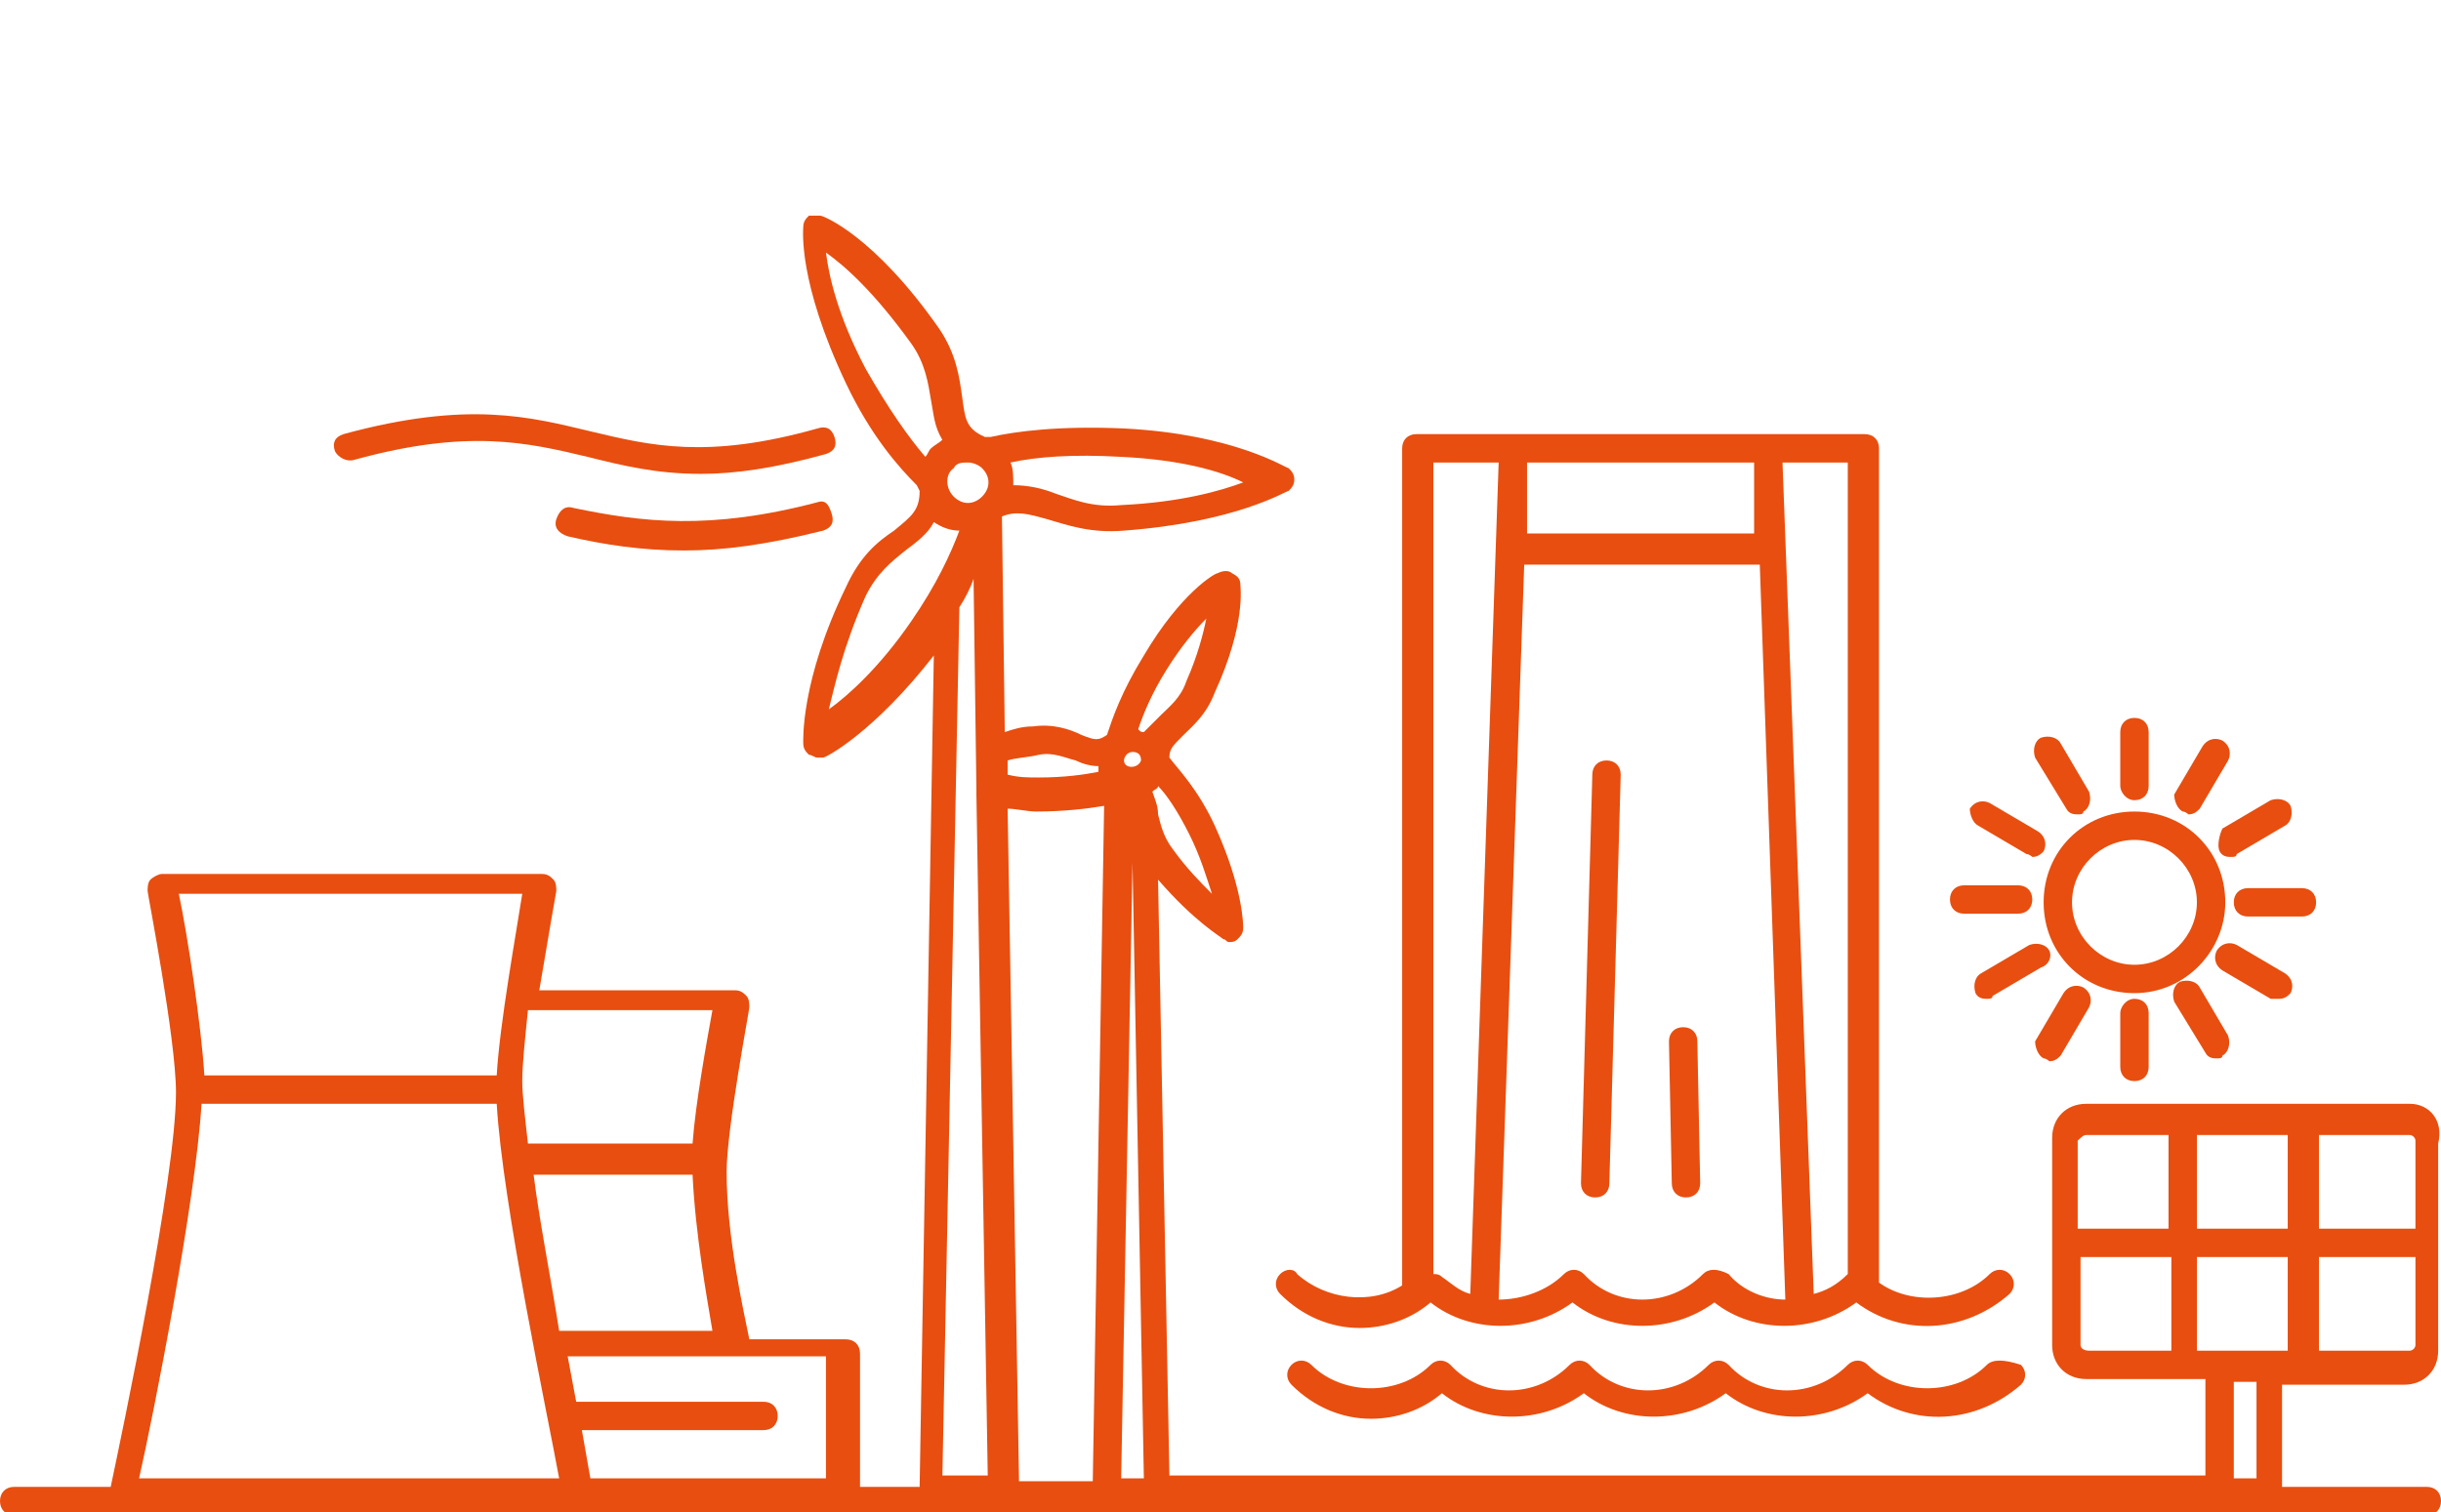 <?xml version="1.0" encoding="UTF-8"?>
<svg xmlns="http://www.w3.org/2000/svg" viewBox="0 0 86 53.3" xml:space="preserve">
  <g fill="#E84E0F">
    <path d="M84.9 38.9H73.5c-.7 0-1.2.5-1.2 1.2v7.3c0 .7.5 1.2 1.2 1.2h4.2V52H41.2l-.4-21c1.3 1.5 2.2 2 2.3 2.1.1 0 .1.1.2.1s.2 0 .3-.1.2-.2.2-.4c0-.1 0-1.4-1-3.6-.6-1.3-1.3-2-1.6-2.4 0-.3.1-.4.5-.8.3-.3.8-.7 1.1-1.5 1.1-2.4.9-3.7.9-3.8 0-.2-.1-.3-.3-.4-.1-.1-.3-.1-.5 0-.1 0-1.3.7-2.6 2.9-.8 1.3-1.1 2.2-1.3 2.8-.3.2-.4.2-.9 0-.4-.2-1-.4-1.7-.3-.4 0-.7.1-1 .2l-.1-7.6c.5-.2.9-.1 1.6.1.7.2 1.5.5 2.7.4 4-.3 5.7-1.4 5.8-1.4.1-.1.2-.2.2-.4s-.1-.3-.2-.4c-.1 0-1.9-1.2-5.8-1.4-2.3-.1-3.8.1-4.7.3h-.2c-.7-.3-.7-.7-.8-1.4-.1-.7-.2-1.5-.8-2.4-2.3-3.3-4.1-4-4.2-4h-.4c-.1.1-.2.2-.2.4 0 .1-.2 1.9 1.5 5.5.9 1.9 1.9 3 2.5 3.6l.1.2c0 .7-.3.9-.9 1.4-.6.4-1.2.9-1.7 2-1.6 3.3-1.5 5.4-1.5 5.5 0 .2.1.3.2.4.1 0 .2.1.3.1h.2c.1 0 1.8-.9 3.9-3.6l-.5 29.3h-2.1v-4.7c0-.3-.2-.5-.5-.5h-3.4c-.2-1-.8-3.6-.8-5.9 0-1.5.8-5.7.8-5.8 0-.1 0-.3-.1-.4-.1-.1-.2-.2-.4-.2H19c.3-1.8.6-3.5.6-3.5 0-.1 0-.3-.1-.4-.1-.1-.2-.2-.4-.2H5.7c-.1 0-.3.1-.4.2-.1.1-.1.3-.1.4 0 .1 1 5.2 1 7.1 0 3-1.9 12-2.3 13.9H.5c-.3 0-.5.2-.5.5s.2.5.5.5h85c.3 0 .5-.2.5-.5s-.2-.5-.5-.5h-5.1v-3.6h4.3c.7 0 1.2-.5 1.2-1.2v-7.3c.2-.8-.3-1.4-1-1.4zm-66.1 2.5h5.6c.1 2.1.5 4.3.7 5.5h-5.4c-.3-1.9-.7-3.9-.9-5.5zm6.3-5.8c-.2 1.1-.6 3.3-.7 4.7h-5.8c-.1-.9-.2-1.7-.2-2.2 0-.6.1-1.5.2-2.5h6.5zm-6.7-4.1c-.2 1.3-.8 4.6-.9 6.4H7.2c-.1-1.7-.6-5-.9-6.4h12.1zM4.9 52.1c.5-2.2 2-9.8 2.2-13.2h10.4c.2 3.5 1.8 11 2.2 13.2H4.9zm15.9 0-.3-1.7h6.4c.3 0 .5-.2.5-.5s-.2-.5-.5-.5h-6.6l-.3-1.6h9.1v4.3h-8.3zm18.8-25.3c0-.1.1-.3.3-.3.2 0 .3.1.3.3-.1.3-.6.3-.6 0zm2.3 2.6c.4.8.6 1.5.8 2.1-.4-.4-.9-.9-1.4-1.6-.3-.4-.4-.8-.5-1.2 0-.3-.1-.5-.2-.8.1-.1.2-.1.2-.2.3.3.7.9 1.1 1.7zm-.8-5.8c.5-.8 1-1.4 1.4-1.8-.1.5-.3 1.3-.7 2.2-.2.6-.6.9-.9 1.2l-.6.6c-.1 0-.1 0-.2-.1.2-.6.5-1.3 1-2.1zm-4.5 3c.5-.1.9.1 1.3.2.2.1.5.2.8.2v.2c-.5.1-1.2.2-2.1.2-.4 0-.7 0-1.1-.1v-.5c.3-.1.7-.1 1.1-.2zm-3-10.1c.1-.2.3-.2.5-.2s.4.1.5.2c.3.3.3.7 0 1-.3.3-.7.3-1 0-.3-.3-.3-.8 0-1zm5.9-.4c2.1.1 3.5.5 4.3.9-.8.3-2.2.7-4.3.8-1 .1-1.7-.2-2.3-.4-.5-.2-1-.3-1.5-.3 0-.3 0-.6-.1-.8.9-.2 2.2-.3 3.9-.2zm-9-3.1c-1-1.9-1.3-3.3-1.4-4.1.7.5 1.7 1.4 3 3.2.5.7.6 1.4.7 2 .1.5.1.9.4 1.4-.1.1-.3.2-.4.3-.1.1-.1.2-.2.3-.6-.7-1.3-1.7-2.1-3.1zm-1.3 12c.2-.8.5-2.2 1.3-4 .4-.8.9-1.2 1.4-1.6.4-.3.8-.6 1-1 .3.2.6.3.9.3-.3.8-.8 1.9-1.7 3.2-1.1 1.6-2.2 2.6-2.9 3.1zm4 27.1.6-30.7c.2-.3.4-.7.5-1l.1 7.4v.2l.4 24h-1.6v.1zm2.7 0-.4-23.6c.3 0 .7.1 1 .1 1 0 1.8-.1 2.4-.2l-.4 23.8h-2.6v-.1zm3.6 0 .4-21.7.4 21.7h-.8zm45.6-11.9v3.1h-3.4V40h3.2c.1 0 .2.1.2.2zm-7.7 7.4v-3.3h3.2v3.3h-3.2zm0-4.3V40h3.2v3.3h-3.2zM73.5 40h2.9v3.3h-3.2v-3.1c.1-.1.2-.2.3-.2zm-.2 7.4v-3.1h3.2v3.3h-2.9c-.2 0-.3-.1-.3-.2zm6.2 4.7h-.8v-3.4h.8v3.4zm5.4-4.5h-3.2v-3.3h3.4v3.1c0 .1-.1.2-.2.2z"></path>
    <path d="M56.6 26.8c-.3 0-.5.2-.5.5l-.4 14.4c0 .3.2.5.5.5s.5-.2.5-.5l.4-14.4c0-.3-.2-.5-.5-.5zm2.7 9.4c-.3 0-.5.2-.5.5l.1 5c0 .3.2.5.5.5s.5-.2.5-.5l-.1-5c0-.3-.2-.5-.5-.5z"></path>
    <path d="M45.1 44.9c-.2.2-.2.5 0 .7.8.8 1.8 1.2 2.8 1.2.9 0 1.8-.3 2.5-.9 1.4 1.1 3.5 1.1 5 0 1.4 1.1 3.5 1.1 5 0 1.4 1.1 3.5 1.1 5 0 1.6 1.2 3.8 1.1 5.4-.3.2-.2.2-.5 0-.7-.2-.2-.5-.2-.7 0-1 1-2.8 1.1-3.9.3V15.8c0-.3-.2-.5-.5-.5H49.9c-.3 0-.5.2-.5.5v29.5c-1.1.7-2.7.5-3.7-.4-.1-.2-.4-.2-.6 0zm14.9 0c-1.2 1.2-3.1 1.2-4.2 0-.2-.2-.5-.2-.7 0-.6.6-1.5.9-2.3.9l.9-25.9H62l.9 25.9c-.7 0-1.5-.3-2-.9-.4-.2-.7-.2-.9 0zm5.1-28.6v28.6c-.4.4-.8.6-1.2.7l-1.1-29.3h2.3zm-3.3 2.5h-8v-2.5h8v2.5zm-9-2.5-1 29.3c-.4-.1-.7-.4-1-.6-.1-.1-.2-.1-.3-.1V16.3h2.3zM70 48.1c-1.1 1.1-3.1 1.1-4.2 0-.2-.2-.5-.2-.7 0-1.2 1.2-3.1 1.2-4.2 0-.2-.2-.5-.2-.7 0-1.2 1.2-3.1 1.2-4.2 0-.2-.2-.5-.2-.7 0-1.2 1.2-3.1 1.2-4.2 0-.2-.2-.5-.2-.7 0-1.1 1.1-3.1 1.1-4.2 0-.2-.2-.5-.2-.7 0-.2.2-.2.5 0 .7.8.8 1.8 1.2 2.8 1.2.9 0 1.8-.3 2.5-.9 1.4 1.1 3.5 1.1 5 0 1.4 1.1 3.5 1.1 5 0 1.4 1.1 3.5 1.1 5 0 1.6 1.2 3.8 1.1 5.4-.3.2-.2.2-.5 0-.7-.6-.2-1-.2-1.2 0zm8.4-16.3c0-1.8-1.4-3.2-3.2-3.2S72 30 72 31.8c0 1.8 1.4 3.2 3.2 3.2s3.2-1.5 3.2-3.2zM75.2 34C74 34 73 33 73 31.8s1-2.2 2.2-2.2 2.2 1 2.2 2.2-1 2.2-2.2 2.2zm0-5.8c.3 0 .5-.2.5-.5v-1.9c0-.3-.2-.5-.5-.5s-.5.2-.5.5v1.9c0 .2.2.5.5.5zm-2.4.3c.1.2.3.2.4.2.1 0 .2 0 .2-.1.2-.1.3-.4.2-.7l-1-1.7c-.1-.2-.4-.3-.7-.2-.2.1-.3.4-.2.7l1.1 1.8zm-3.1.6 1.7 1c.1 0 .2.1.2.1.2 0 .3-.1.4-.2.1-.2.1-.5-.2-.7l-1.7-1c-.2-.1-.5-.1-.7.2 0 .2.1.5.3.6zm-.5 3.1h1.9c.3 0 .5-.2.5-.5s-.2-.5-.5-.5h-1.9c-.3 0-.5.2-.5.5s.2.5.5.5zm3 1.3c-.1-.2-.4-.3-.7-.2l-1.7 1c-.2.1-.3.4-.2.7.1.2.3.2.4.2.1 0 .2 0 .2-.1l1.7-1c.3-.1.4-.4.3-.6zm-.2 3.8c.1 0 .2.1.2.1.2 0 .3-.1.4-.2l1-1.7c.1-.2.1-.5-.2-.7-.2-.1-.5-.1-.7.2l-1 1.7c0 .2.1.5.3.6zm2.7-1.6v1.9c0 .3.2.5.5.5s.5-.2.5-.5v-1.9c0-.3-.2-.5-.5-.5s-.5.3-.5.5z"></path>
    <path d="M77.7 37.1c.1.2.3.2.4.2.1 0 .2 0 .2-.1.2-.1.3-.4.2-.7l-1-1.7c-.1-.2-.4-.3-.7-.2-.2.1-.3.4-.2.7l1.1 1.8zm2.6-1.9c.2 0 .3-.1.4-.2.1-.2.1-.5-.2-.7l-1.7-1c-.2-.1-.5-.1-.7.2-.1.2-.1.5.2.7l1.7 1h.3zm-1.6-3.4c0 .3.2.5.5.5h1.9c.3 0 .5-.2.5-.5s-.2-.5-.5-.5h-1.9c-.3 0-.5.2-.5.5zm-.5-1.8c.1.2.3.2.4.2.1 0 .2 0 .2-.1l1.7-1c.2-.1.3-.4.2-.7-.1-.2-.4-.3-.7-.2l-1.7 1c-.1.2-.2.6-.1.8zm-1.3-1.4c.1 0 .2.1.2.1.2 0 .3-.1.4-.2l1-1.7c.1-.2.1-.5-.2-.7-.2-.1-.5-.1-.7.2l-1 1.7c0 .2.1.5.3.6zM12.5 16.2c4-1.1 6.1-.6 8.2-.1 1.2.3 2.4.6 4 .6 1.2 0 2.6-.2 4.4-.7.3-.1.4-.3.3-.6-.1-.3-.3-.4-.6-.3-3.9 1.1-5.9.6-8 .1s-4.3-1.1-8.7.1c-.3.1-.4.3-.3.6.1.2.4.4.7.3zm16.3 1.5c-3.8 1-6.2.7-8.6.2-.3-.1-.5.1-.6.4-.1.3.1.5.4.6 1.3.3 2.6.5 4.1.5 1.4 0 2.9-.2 4.9-.7.3-.1.4-.3.3-.6-.1-.3-.2-.5-.5-.4z"></path>
  </g>
</svg>
